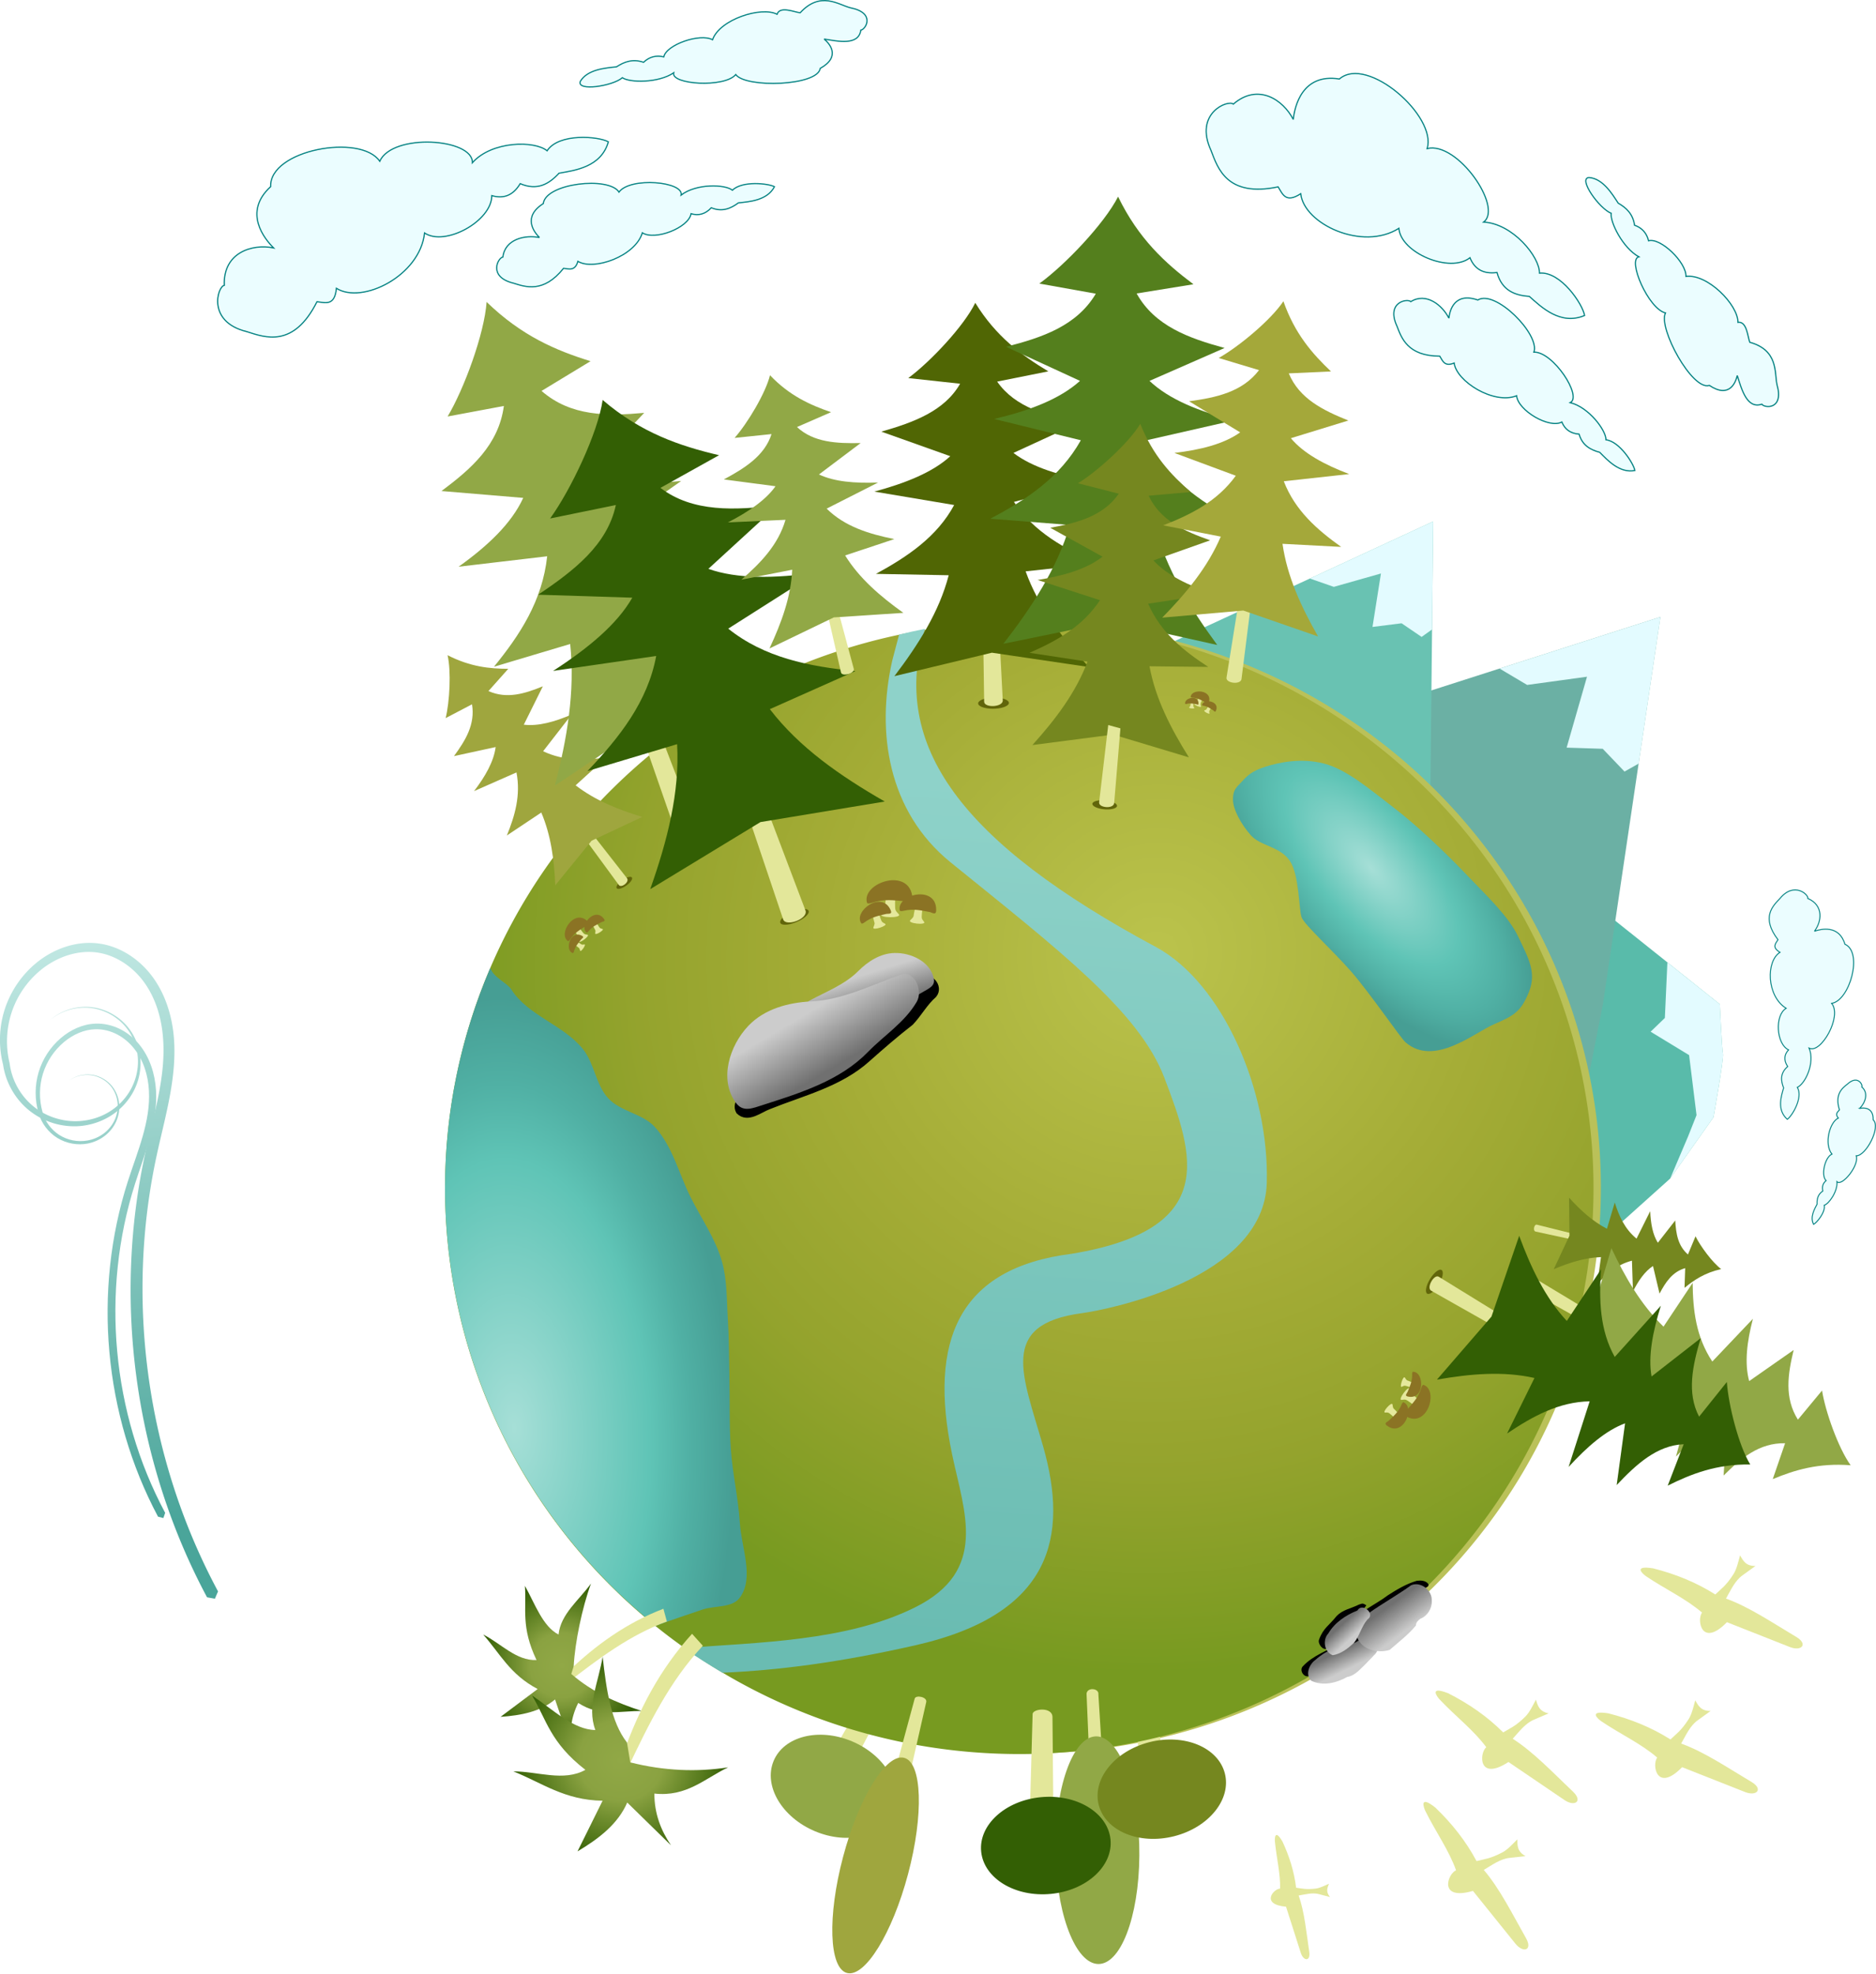 <?xml version="1.0" encoding="UTF-8"?>
<svg width="128.5mm" height="135.19mm" version="1.1" viewBox="0 0 455.31 479.02" xmlns="http://www.w3.org/2000/svg" xmlns:xlink="http://www.w3.org/1999/xlink">
<defs>
<linearGradient id="j">
<stop stop-color="#4aa59a" offset="0"/>
<stop stop-color="#c3e9e4" offset="1"/>
</linearGradient>
<linearGradient id="a">
<stop stop-color="#ccc" offset="0"/>
<stop stop-color="#707070" offset="1"/>
</linearGradient>
<linearGradient id="c">
<stop stop-color="#91a846" offset="0"/>
<stop stop-color="#8aa241" offset=".385"/>
<stop stop-color="#335f04" offset="1"/>
</linearGradient>
<radialGradient id="h" cx="205.45" cy="424.82" r="25.101" gradientTransform="matrix(2.108 -.1 .197 4.154 -272.79 -1200.9)" gradientUnits="userSpaceOnUse">
<stop stop-color="#a6dfd7" offset="0"/>
<stop stop-color="#5fc4b6" offset=".623"/>
<stop stop-color="#50b0a4" offset=".802"/>
<stop stop-color="#469e94" offset="1"/>
</radialGradient>
<radialGradient id="g" cx="316.45" cy="356.51" r="98.143" gradientTransform="matrix(-1.404 1.121 -1.105 -1.384 1238.1 566.74)" gradientUnits="userSpaceOnUse">
<stop stop-color="#bbc34c" offset="0"/>
<stop stop-color="#a4ac36" offset=".468"/>
<stop stop-color="#94a32d" offset=".722"/>
<stop stop-color="#779a20" offset="1"/>
</radialGradient>
<linearGradient id="p" x1="268.2" x2="278.8" y1="473.04" y2="328.59" gradientTransform="matrix(1.436 0 0 1.436 -51.968 -85.821)" gradientUnits="userSpaceOnUse">
<stop stop-color="#6abcb2" offset="0"/>
<stop stop-color="#8ed2c9" offset="1"/>
</linearGradient>
<radialGradient id="f" cx="348.44" cy="354.66" r="25.769" gradientTransform="matrix(-.694 .597 -1.37 -1.594 1179.7 764.74)" gradientUnits="userSpaceOnUse">
<stop stop-color="#a6dfd7" offset="0"/>
<stop stop-color="#5fc4b6" offset=".535"/>
<stop stop-color="#50b0a4" offset=".802"/>
<stop stop-color="#469e94" offset="1"/>
</radialGradient>
<radialGradient id="e" cx="222.08" cy="474.98" r="8.914" gradientTransform="matrix(2.227 0 0 2.281 -239.1 -482.5)" gradientUnits="userSpaceOnUse" xlink:href="#c"/>
<radialGradient id="d" cx="228.14" cy="484.48" r="11.945" gradientTransform="matrix(2.227 0 0 2.133 -238.19 -409.45)" gradientUnits="userSpaceOnUse" xlink:href="#c"/>
<linearGradient id="o" x1="253.18" x2="254.35" y1="367" y2="377.09" gradientTransform="matrix(1.313 -.582 .582 1.313 -237.1 111.78)" gradientUnits="userSpaceOnUse" xlink:href="#a"/>
<linearGradient id="n" x1="253.18" x2="254.35" y1="367" y2="377.09" gradientTransform="matrix(-.79 .351 .351 .79 404.58 53.074)" gradientUnits="userSpaceOnUse" xlink:href="#a"/>
<filter id="q" x="-.123" y="-.493" width="1.246" height="1.986" color-interpolation-filters="sRGB">
<feGaussianBlur stdDeviation="1.996"/>
</filter>
<linearGradient id="m" x1="257.87" x2="257.5" y1="398.08" y2="403.08" gradientTransform="matrix(-1.092 .933 -.933 -1.092 1113.5 786.5)" gradientUnits="userSpaceOnUse" xlink:href="#a"/>
<linearGradient id="l" x1="269.3" x2="268.47" y1="396.5" y2="399.76" gradientTransform="matrix(-1.092 .933 -.933 -1.092 1111.2 783.09)" gradientUnits="userSpaceOnUse" xlink:href="#a"/>
<linearGradient id="k" x1="267.87" x2="268" y1="405.81" y2="408.53" gradientTransform="matrix(-1.092 .933 -.933 -1.092 1118.6 787.17)" gradientUnits="userSpaceOnUse" xlink:href="#a"/>
<filter id="b" x="-.103" y="-.383" width="1.205" height="1.766" color-interpolation-filters="sRGB">
<feGaussianBlur stdDeviation="0.791"/>
</filter>
<linearGradient id="i" x1="147.23" x2="135.11" y1="463.19" y2="362.18" gradientUnits="userSpaceOnUse" xlink:href="#j"/>
</defs>
<g transform="translate(-119.17 -196.79)">
<path d="m508.62 418.15 27.953 22.311s0.513 11.027 0.769 12.053c0.256 1.026-2.308 15.387-2.308 15.387l-10.514 14.874-22.567 20.259-10.258-65.907z" fill="#59bbaa" fill-rule="evenodd"/>
<path d="m433.21 375.02 88.942-28.527-13.962 94.058-5.753 29.142z" fill="#6bb0a4" fill-rule="evenodd"/>
<path d="m398.83 354.87 68.182-31.552-0.725 69.27z" fill="#69c2b2" fill-rule="evenodd"/>
<path d="m507.71 484.96a139.37 137.32 0 0 1-139.37 137.32 139.37 137.32 0 0 1-139.37-137.32 139.37 137.32 0 0 1 139.37-137.32 139.37 137.32 0 0 1 139.37 137.32z" fill="#bac159"/>
<path d="m337.27 603.84-12.306 23.323c-1.158 1.745-6.137-1.009-5.164-2.698l13.61-23.627z" fill="#e3e79a" fill-rule="evenodd"/>
<path d="m397.73 599.94 4.219 26.031c0.127 2.09-5.507 2.89-5.747 0.956l-3.362-27.059z" fill="#e3e79a" fill-rule="evenodd"/>
<path d="m505.92 485.09a139.37 137.32 0 0 1-139.37 137.32 139.37 137.32 0 0 1-139.37-137.32 139.37 137.32 0 0 1 139.37-137.32 139.37 137.32 0 0 1 139.37 137.32z" fill="url(#g)"/>
<path transform="matrix(-.521 .766 -1.008 -.629 985.49 648.37)" d="m252.52 401.08c5.744 1.012 5.774 1.172 11.48 2.425 1.097 0.388 0.211 2.209-0.943 2.356-3.128 0.607-4.512-0.101-7.626-0.273-2.287-0.315-3.5-1.488-5.619-2.446-0.718-0.465-0.922-0.425-0.867-1.358 2.138 0.246 3.379-0.687 3.575-0.705z" fill-rule="evenodd" filter="url(#b)"/>
<path transform="matrix(-.919 .67 -.668 -.917 951.61 795.04)" d="m249.38 401.42c5.744 1.012 11.622 1.072 17.328 2.325 1.097 0.388 0.892 2.299-0.262 2.446-3.128 0.607-6.228-0.471-9.342-0.642-2.287-0.315-4.601-0.706-6.72-1.664-0.718-0.465-1.485-1.168-1.43-2.101 0.026-0.208 0.231-0.346 0.427-0.363z" fill-rule="evenodd" filter="url(#b)"/>
<path transform="matrix(1.313 -.582 .582 1.313 -237.1 111.78)" d="m244.38 375.31c-1.192-1.074-3.707-0.112-3.526 1.585 0.778 1.969 3.333 1.177 4.963 1.28 6.163 0.216 12.538 1.412 18.543-0.574 3.022-0.968 6.064-1.892 9.14-2.659 1.872-0.782 3.503-2.076 5.453-2.678 1.645-0.81 0.75-3.607-1.088-3.218-3.947 0.259-7.866 0.882-11.714 1.807-3.172 0.737-6.395 1.273-9.649 1.43-4.141 0.594-7.95 2.582-12.122 3.027z" fill-rule="evenodd" filter="url(#q)" stroke="#000" stroke-width="1px"/>
<path d="m343.97 609.79-5.76 25.39c-0.589 1.951-4.205 0.34-3.733-1.517l6.69-24.698c0.26-0.969 3.074-0.421 2.804 0.825z" fill="#e3e79a" fill-rule="evenodd"/>
<ellipse transform="matrix(.834 -.551 .396 .918 0 0)" cx="87.141" cy="500.03" rx="2.255" ry=".836" fill="#61650a"/>
<path d="m262.9 399.1 8.467 10.825c0.597 0.913-1.408 2.43-2.008 1.61l-8.399-11.462z" fill="#e3e79a" fill-rule="evenodd"/>
<path d="m227.33 371.04 6.397-3.351c0.813 4.88-1.6 8.783-4.38 12.574l10.12-2.201c-0.467 3.523-2.501 7.098-5.247 10.695l10.299-4.537c1.065 5.551-0.376 10.488-2.332 15.298l8.355-5.568c2.373 5.569 3.125 11.551 3.398 17.655l8.809-10.815 12.303-5.764c-5.817-1.776-11.397-3.987-16.178-7.675l7.435-6.76c-5.121 0.716-10.236 0.898-15.323-1.512l6.92-8.909c-4.147 1.784-8.095 2.882-11.607 2.465l4.622-9.312c-4.342 1.77-8.7 3.155-13.204 1.156l4.813-5.403c-4.532-0.013-9.229-0.485-14.736-3.298 0.915 3.938 0.498 11.357-0.464 15.261z" fill="#9fa63e" fill-rule="evenodd"/>
<ellipse transform="matrix(1 .01 -.186 .983 0 0)" cx="429.01" cy="369.4" rx="3.724" ry="1.381" fill="#61650a"/>
<path d="m361.49 346.34 1.058 20.468c-0.079 1.626-4.499 1.767-4.521 0.252l-0.308-21.19z" fill="#e3e79a" fill-rule="evenodd"/>
<path d="m343.68 349.38c-2.109 0.416-4.207 0.88-6.294 1.391l-1.658 6.277c-3.92 17.324-1.096 36.642 14.17 49.004 26.35 21.337 45.737 36.205 51.837 52.182 7.202 18.861 13.434 36.838-22.487 42.794-27.534 3.44-34.736 21.198-29.014 48.597 2.939 14.071 8.976 28.319-9.085 37.249-16.669 8.241-38.099 8.42-56.006 9.821 2.982 2.113 6.228 4.109 9.37 5.983 13.437-0.587 28.078-2.425 46.709-6.632 33.423-7.548 37.31-26.52 31.134-48.233-4.906-17.249-11.065-29.645 9.382-32.379 5.865-0.784 44.209-8.148 44.884-31.614 0.641-22.29-10.686-48.523-26.958-57.264-47.194-25.352-64.597-48.746-55.985-77.176z" fill="url(#p)" fill-rule="evenodd"/>
<path d="m238.17 431.64c-7.254 16.913-10.992 35.088-10.992 53.45 0.032 41.157 18.799 80.13 51.133 106.19 3.08-1.139 8.806-3.075 11.352-3.93 3.008-1.01 7.197-0.337 9.068-2.9 3.564-4.882 0.368-12.1 0-18.134-0.363-5.957-1.754-11.819-2.177-17.772-0.428-6.03-0.22-12.09-0.362-18.134-0.105-4.473-0.076-8.953-0.365-13.419-0.306-4.73-0.148-9.588-1.45-14.145-1.589-5.562-5.03-10.417-7.615-15.592-2.851-5.707-4.371-12.365-8.704-17.048-2.985-3.227-8.254-3.668-11.245-6.889-3.053-3.289-3.358-8.467-6.165-11.968-4.725-5.893-13.379-8.117-17.407-14.507-0.981-1.556-4.378-2.902-5.072-5.199z" fill="url(#h)" fill-rule="evenodd"/>
<path d="m227.81 297.85 13.649-2.551c-1.259 9.429-7.894 15.242-15.142 20.641l19.842 1.663c-2.845 6.213-8.601 11.636-15.676 16.699l21.488-2.53c-1.174 10.804-6.606 19.065-12.915 26.803l18.498-5.521c1.22 11.574-0.771 22.993-3.712 34.367l22.291-14.911 25.864-3.655c-9.69-6.545-18.7-13.757-25.407-23.233l17.478-8.231c-9.816-1.572-19.32-4.123-27.312-11.423l17.744-12.471c-8.628 0.941-16.505 0.731-22.725-2.017l13.748-14.508c-8.979 0.804-17.77 0.891-24.921-5.323l11.894-7.216c-8.323-2.579-16.69-6.096-25.225-14.374-0.54 7.754-5.491 21.156-9.461 27.789z" fill="#91a846" fill-rule="evenodd"/>
<path d="m277.36 369.5 9.457 24.672c0.582 2.014-3.958 3.672-4.599 1.827l-8.972-25.806z" fill="#e3e79a" fill-rule="evenodd"/>
<ellipse transform="matrix(.93 -.367 .197 .98 0 0)" cx="226.85" cy="512.77" rx="3.724" ry="1.381" fill="#61650a"/>
<path d="m305.35 393.14 9.339 24.662c0.542 2.023-4.818 3.933-5.44 2.085l-8.704-25.84z" fill="#e3e79a" fill-rule="evenodd"/>
<path d="m252.68 322.6 15.957-3.265c-2.069 9.663-10.123 15.907-18.86 21.76l22.849 0.724c-3.695 6.466-10.707 12.27-19.222 17.772l25.025-3.627c-2.059 11.059-8.881 19.738-16.683 27.925l21.76-6.527c0.66 11.726-2.385 23.452-6.527 35.179l26.759-16.274 30.161-4.987c-10.786-6.191-20.741-13.095-27.886-22.417l20.756-9.236c-11.254-1.121-22.084-3.254-30.856-10.297l21.34-13.567c-10.043 1.38-19.143 1.551-26.161-0.942l16.849-15.446c-10.441 1.258-20.617 1.776-28.486-4.202l14.229-7.929c-9.462-2.22-18.914-5.392-28.251-13.404-1.128 7.923-7.727 21.812-12.751 28.761z" fill="#335f04" fill-rule="evenodd"/>
<path d="m322.6 344.96 3.793 14.155c0.188 1.149-2.867 1.911-3.108 0.855l-3.38-14.772z" fill="#e3e79a" fill-rule="evenodd"/>
<path d="m297.46 303.05 8.961-0.93c-1.667 5.232-6.441 8.244-11.569 11.002l12.537 1.655c-2.387 3.374-6.563 6.2-11.551 8.776l13.972-0.633c-1.738 6.005-5.966 10.431-10.708 14.532l12.334-2.416c-0.277 6.523-2.594 12.843-5.514 19.102l15.617-7.534 16.873-1.103c-5.599-4.017-10.701-8.383-14.125-13.931l11.929-3.97c-6.133-1.238-11.978-3.013-16.421-7.39l12.487-6.334c-5.603 0.212-10.622-0.193-14.348-1.957l10.118-7.62c-5.815 0.123-11.445-0.149-15.45-3.888l8.265-3.605c-5.087-1.747-10.116-4.021-14.818-8.966-1.054 4.321-5.445 11.642-8.589 15.21z" fill="#91a846" fill-rule="evenodd"/>
<path d="m339.61 288.53 12.584 1.371c-3.825 6.66-11.268 9.37-19.123 11.627l16.738 5.959c-4.27 3.908-10.836 6.539-18.444 8.59l19.381 3.256c-4.149 7.696-11.258 12.499-18.976 16.707l17.654 0.335c-2.295 8.835-7.332 16.79-13.181 24.486l23.666-5.692 23.505 3.469c-6.513-7.142-12.242-14.615-15.317-23.209l17.554-1.909c-8.063-3.501-15.572-7.651-20.392-14.945l19.013-4.975c-7.76-1.363-14.536-3.396-19.138-6.907l16.136-7.432c-8.025-1.547-15.68-3.579-20.085-9.871l12.413-2.491c-6.476-3.889-12.718-8.48-17.726-16.626-2.715 5.596-10.896 14.308-16.264 18.258z" fill="#506604" fill-rule="evenodd"/>
<path d="m371.42 265.6 13.711 2.455c-4.661 7.827-13.015 10.639-21.791 12.879l17.949 8.275c-4.957 4.465-12.345 7.237-20.834 9.242l21.037 5.167c-5.089 9.061-13.222 14.431-21.983 19.041l19.345 1.519c-3.134 10.558-9.214 19.877-16.167 28.83l26.362-5.402 25.547 5.685c-6.648-9.063-12.413-18.477-15.188-29.082l19.392-1.205c-8.602-4.75-16.551-10.25-21.332-19.391l21.207-4.827c-8.419-2.141-15.711-5.031-20.515-9.575l18.221-7.985c-8.697-2.381-16.954-5.325-21.348-13.225l13.792-2.234c-6.834-5.119-13.362-11.075-18.29-21.259-3.369 6.607-12.952 16.646-19.115 21.092z" fill="#547f1d" fill-rule="evenodd"/>
<path d="m380.8 314.06 9.906 2.53c-3.83 5.481-10.096 7.093-16.64 8.263l12.697 7.017c-3.867 3.004-9.424 4.638-15.746 5.652l15.124 4.907c-4.209 6.361-10.451 9.858-17.11 12.764l14.08 2.146c-2.858 7.561-7.808 14.059-13.376 20.241l19.587-2.546 18.398 5.527c-4.382-6.99-8.099-14.189-9.564-22.101l14.26 0.154c-6.043-3.937-11.569-8.388-14.58-15.335l15.783-2.401c-6.049-2.017-11.233-4.523-14.507-8.106l13.766-4.872c-6.24-2.208-12.126-4.805-14.921-10.823l10.216-0.898c-4.729-4.113-9.19-8.822-12.253-16.54-2.819 4.657-10.371 11.493-15.121 14.419z" fill="#75871f" fill-rule="evenodd"/>
<ellipse transform="matrix(.993 .116 -.289 .957 0 0)" cx="491.9" cy="350.08" rx="2.996" ry="1.111" fill="#61650a"/>
<path d="m391.1 373.53-1.523 18.186c-0.251 1.427-3.803 1.089-3.645-0.251l2.206-18.745z" fill="#e3e79a" fill-rule="evenodd"/>
<path d="m422.76 343.51-2.281 18.106c-0.311 1.416-3.845 0.929-3.631-0.403l2.986-18.636z" fill="#e3e79a" fill-rule="evenodd"/>
<path d="m414.95 283.66 9.792 2.941c-4.056 5.316-10.384 6.665-16.971 7.562l12.393 7.54c-3.989 2.84-9.609 4.241-15.968 4.99l14.906 5.534c-4.471 6.18-10.853 9.413-17.628 12.039l13.979 2.732c-3.171 7.436-8.387 13.721-14.209 19.666l19.676-1.726 18.151 6.29c-4.087-7.166-7.5-14.515-8.634-22.481l14.241 0.749c-5.874-4.186-11.209-8.864-13.927-15.93l15.869-1.74c-5.96-2.268-11.034-4.988-14.156-8.704l13.957-4.293c-6.142-2.466-11.915-5.306-14.457-11.436l10.245-0.471c-4.553-4.306-8.814-9.197-11.552-17.037-3.011 4.535-10.841 11.05-15.709 13.775z" fill="#a4a83a" fill-rule="evenodd"/>
<path d="m426.39 382.8c3.339-1.051 8.68-2.153 14.144-0.725 5.464 1.428 10.877 6.079 16.683 10.517 5.806 4.438 12.717 11.017 17.771 16.32 5.054 5.303 10.312 10.185 12.693 15.232 2.381 5.047 4.509 8.577 2.539 13.419-1.971 4.842-3.721 5.7-8.523 7.797-4.801 2.097-14.507 10.336-21.397 4.352-1.225-1.063-8.687-12.042-13.237-17.227-4.551-5.185-11.243-11.243-11.968-13.056-0.725-1.813-0.517-10.294-2.901-13.781-2.384-3.488-7.102-3.552-9.429-6.165-2.328-2.613-4.352-6.271-4.352-8.704s0.863-2.908 2.176-4.352c1.313-1.444 2.463-2.576 5.803-3.627z" fill="url(#f)" fill-rule="evenodd"/>
<path d="m442.89 339.19-5.807-2.019 29.925-13.848-0.274 26.203-2.536 1.813-4.86-3.308-7.059 0.888 2.051-12.971z" fill="#e3fbff" fill-rule="evenodd"/>
<path d="m489.81 362.99-6.687-3.971 39.036-12.52-5.282 35.58-3.429 1.931-5.29-5.525-8.759-0.282 4.945-17.209z" fill="#e3fbff" fill-rule="evenodd"/>
<path d="m523.24 443.8 0.611-13.49 12.725 10.156s0.513 11.027 0.769 12.053c0.256 1.026-2.308 15.387-2.308 15.387l-10.514 14.874 4.36-10.258 2.041-5.145-1.804-14.561-9.341-5.682z" fill="#e3fbff" fill-rule="evenodd"/>
<path d="m500.72 497.55-8.885-1.924c-0.689-0.212-0.312-1.831 0.34-1.668l9.12 2.277z" fill="#e3e79a" fill-rule="evenodd"/>
<path d="m530.68 496.78-1.836 4.41c-2.478-2.138-2.902-5.144-3.091-8.248l-4.216 5.4c-1.253-1.989-1.73-4.668-1.856-7.659l-3.319 6.663c-2.89-2.373-4.245-5.493-5.285-8.767l-1.894 6.366c-3.562-1.828-6.475-4.552-9.196-7.541l0.095 9.226-3.819 8.135c3.709-1.557 7.483-2.793 11.475-2.94l-0.922 6.583c2.301-2.53 4.826-4.786 8.433-5.712l0.249 7.458c1.354-2.661 2.898-4.89 4.861-6.163l1.588 6.691c1.46-2.737 3.09-5.284 6.226-6.173l-0.162 4.784c2.31-1.91 4.899-3.657 8.889-4.556-2.131-1.616-5.057-5.566-6.219-7.958z" fill="#75871f" fill-rule="evenodd"/>
<path d="m561.39 534.2-5.863 7.071c-3.348-5.328-2.432-11.091-1.03-16.903l-10.795 7.547c-1.181-4.363-0.547-9.556 0.909-15.124l-9.858 10.376c-3.973-5.991-4.705-12.49-4.769-19.094l-7.072 10.633c-5.516-5.37-9.334-12.02-12.649-19.049l-5.03 17.012-11.608 12.799c7.697-0.77 15.329-0.913 22.749 1.069l-5.407 11.579c5.657-3.352 11.57-6.075 18.722-5.743l-3.749 13.848c3.99-4.128 8.085-7.353 12.411-8.587l-0.855 13.194c4.226-4.207 8.661-7.97 14.925-7.834l-2.997 8.701c5.324-2.209 11.067-3.959 18.909-3.36-3.005-4.172-6.156-13.082-6.943-18.134z" fill="#91a846" fill-rule="evenodd"/>
<path d="m505.89 518.72-15.245-8.547c-1.148-0.778 0.46-3.542 1.566-2.875l15.479 9.329z" fill="#e3e79a" fill-rule="evenodd"/>
<ellipse transform="matrix(.525 -.851 .824 .567 0 0)" cx="-153.66" cy="665.01" rx="3.358" ry="1.259" fill="#61650a"/>
<path d="m481.65 518.54-15.181-8.592c-1.131-0.799 0.787-4.038 1.885-3.362l15.357 9.46z" fill="#e3e79a" fill-rule="evenodd"/>
<path d="m538.28 532.13-6.734 8.41c-3.035-5.79-1.58-12.372 0.387-19.044l-11.926 9.297c-0.856-4.851 0.255-10.769 2.259-17.169l-11.193 12.43c-3.631-6.496-3.832-13.795-3.327-21.259l-8.306 12.524c-5.296-5.685-8.707-12.936-11.561-20.652l-6.725 19.595-13.23 15.294c8.104-1.414 16.088-2.113 23.664-0.395l-6.649 13.477c6.198-4.19 12.608-7.686 20.048-7.815l-5.114 15.926c4.524-4.95 9.08-8.886 13.704-10.587l-2.035 14.983c4.778-5.056 9.734-9.624 16.265-9.913l-3.883 10.052c5.751-2.873 11.9-5.258 20.038-5.133-2.777-4.506-5.296-14.362-5.681-20.021z" fill="#335f04" fill-rule="evenodd"/>
<ellipse transform="matrix(.922 .388 -.381 .925 0 0)" cx="537.1" cy="456.04" rx="15.77" ry="11.793" fill="#91a846"/>
<path d="m374.61 613.56 0.245 26.369c-0.19 2.086-5.88 2.027-5.825 0.078l0.757-27.256c-0.059-1.377 4.942-1.912 4.823 0.809z" fill="#e3e79a" fill-rule="evenodd"/>
<path d="m257.12 602.34c6.68-6.403 14.134-11.774 23.058-15.185l0.844 3.093c-9.026 3.279-16.625 9.056-24.183 14.903z" fill="#e3e79a" fill-rule="evenodd"/>
<path d="m262.6 581.04c-2.879 4.015-7.34 7.352-7.874 12.373-3.842-1.97-5.697-7.419-8.155-11.81 0.406 5.627-1.006 9.981 2.812 17.997-4.96 0.205-8.646-4.046-12.935-6.186 4.034 4.545 6.474 9.687 13.216 13.216l-8.998 6.749c5.013-0.342 9.692-1.27 13.216-4.218l3.937 11.529c-0.449-3.562-0.108-7.124 1.687-10.686 5.444 3.541 10.363 1.837 15.466 1.968-6.014-1.96-11.882-4.436-17.153-8.998l0.59-1.887c0.289-5.709 2.056-14.224 4.191-20.047z" fill="url(#e)" fill-rule="evenodd"/>
<path d="m270.39 622.43c3.75-10.639 8.908-20.581 16.745-29.197l2.618 2.902c-8.019 8.529-13.112 18.992-18.123 29.509z" fill="#e3e79a" fill-rule="evenodd"/>
<ellipse transform="matrix(.966 .257 -.257 .966 0 0)" cx="487.69" cy="542.54" rx="8.16" ry="27.019" fill="#9fa63e"/>
<path d="m385.75 607.91 1.629 26.181c6e-3 2.059-3.325 1.68-3.403-0.251l-1.099-26.098c0.207-1.625 3.059-1.288 2.873 0.168z" fill="#e3e79a" fill-rule="evenodd"/>
<path d="m271.34 619.61c-3.901-4.995-5.008-12.807-5.911-20.826-0.926 5.952-3.946 12.035-1.767 17.791-5.263-0.032-10.276-4.942-15.365-8.369 3.535 5.9 4.391 11.414 12.951 18.037-5.284 2.949-11.632 0.35-17.476 0.378 6.887 2.728 12.369 6.983 21.645 7.117l-6.082 12.289c5.267-3.128 9.848-6.709 12.063-11.854l10.62 10.382c-2.447-3.629-4.033-7.692-4.037-12.555 7.87 0.861 12.286-3.697 17.911-6.359-7.622 1.172-15.508 0.86-23.751-1.207z" fill="url(#d)" fill-rule="evenodd"/>
<ellipse transform="matrix(.988 -.152 .031 1 0 0)" cx="368.17" cy="701.7" rx="10.28" ry="27.574" fill="#91a846"/>
<ellipse transform="matrix(.995 -.096 .104 .995 0 0)" cx="304.09" cy="677.19" rx="15.77" ry="11.793" fill="#335f04"/>
<ellipse transform="matrix(.97 -.245 .253 .968 0 0)" cx="228.46" cy="709.62" rx="15.77" ry="11.793" fill="#75871f"/>
<path d="m334.19 414.48c-0.035 0.728-0.197 1.512-0.213 2.17-0.017 0.658 0.087 0.719-0.888 1.844-0.975 1.124 5.165 1.116 4.208 0.123-0.957-0.994-0.835-1.079-0.884-2.026-0.049-0.947 0.064-1.679 0.048-2.554z" fill="#e5e89c" fill-rule="evenodd"/>
<path d="m329.61 415.89c-1.529-4.864 10.523-8.994 11.036-1.068 0.104 1.605-1.25 0.705-1.949 0.653-2.697-0.202-4.837-0.652-8.041 0.423-0.72 0.242-1.018 0.08-1.046-9e-3z" fill="#8b7324" fill-rule="evenodd"/>
<path d="m341.29 416.96c-0.083 0.576-0.27 1.185-0.333 1.707-0.063 0.521 0.015 0.578-0.844 1.397-0.859 0.819 4.015 1.276 3.331 0.415-0.685-0.861-0.581-0.919-0.549-1.675 0.033-0.756 0.177-1.328 0.231-2.024z" fill="#e5e89c" fill-rule="evenodd"/>
<path d="m337.54 417.73c-0.847-3.976 9.031-6.346 8.84-0.016-0.039 1.282-1.046 0.466-1.596 0.372-2.126-0.364-3.79-0.882-6.415-0.27-0.59 0.138-0.814-0.013-0.829-0.086z" fill="#8b7324" fill-rule="evenodd"/>
<path d="m330.97 418.93c0.143 0.484 0.214 1.033 0.353 1.468 0.139 0.435 0.222 0.451-0.172 1.405-0.394 0.954 3.7-0.425 2.835-0.861-0.865-0.436-0.803-0.519-1.052-1.128-0.249-0.609-0.341-1.113-0.551-1.682z" fill="#e5e89c" fill-rule="evenodd"/>
<path d="m328.24 420.87c-2.13-2.84 4.968-8.239 7.118-3.168 0.435 1.027-0.673 0.741-1.151 0.863-1.845 0.471-3.375 0.655-5.268 2.076-0.425 0.319-0.661 0.28-0.699 0.228z" fill="#8b7324" fill-rule="evenodd"/>
<path d="m258.7 422.77c0.254 0.364 0.468 0.801 0.706 1.125 0.237 0.323 0.31 0.314 0.259 1.219-0.051 0.905 2.903-1.386 2.072-1.508-0.831-0.122-0.804-0.209-1.18-0.647-0.376-0.438-0.595-0.832-0.928-1.248z" fill="#e5e89c" fill-rule="evenodd"/>
<path d="m257.01 425.15c-2.548-1.773 1.719-8.25 4.917-4.624 0.648 0.734-0.34 0.805-0.695 1.04-1.374 0.907-2.572 1.487-3.715 3.199-0.257 0.385-0.46 0.417-0.507 0.385z" fill="#8b7324" fill-rule="evenodd"/>
<path d="m263.04 421.31c0.174 0.308 0.311 0.671 0.475 0.946 0.164 0.275 0.222 0.273 0.114 0.987-0.109 0.714 2.409-0.881 1.758-1.041-0.65-0.16-0.622-0.226-0.888-0.602-0.266-0.376-0.409-0.705-0.643-1.06z" fill="#e5e89c" fill-rule="evenodd"/>
<path d="m261.52 423.08c-1.889-1.599 1.986-6.419 4.252-3.3 0.459 0.632-0.33 0.614-0.63 0.773-1.159 0.617-2.154 0.987-3.19 2.259-0.233 0.286-0.397 0.297-0.431 0.268z" fill="#8b7324" fill-rule="evenodd"/>
<path d="m258.8 426.11c0.249 0.18 0.488 0.418 0.717 0.575 0.229 0.157 0.275 0.134 0.44 0.741 0.165 0.606 1.623-1.582 1.044-1.47-0.579 0.112-0.58 0.049-0.927-0.152-0.347-0.201-0.578-0.409-0.891-0.605z" fill="#e5e89c" fill-rule="evenodd"/>
<path d="m258.21 428.06c-2.083-0.575-0.675-5.818 2.248-4.176 0.592 0.333-0.048 0.608-0.233 0.844-0.713 0.914-1.381 1.572-1.764 2.961-0.086 0.312-0.214 0.381-0.252 0.37z" fill="#8b7324" fill-rule="evenodd"/>
<path d="m410.13 366.09c-0.129 0.273-0.316 0.547-0.427 0.796-0.111 0.249-0.081 0.289-0.633 0.564-0.552 0.275 1.797 1.249 1.589 0.717-0.208-0.532-0.147-0.545-0.015-0.915 0.132-0.37 0.292-0.632 0.425-0.969z" fill="#e5e89c" fill-rule="evenodd"/>
<path d="m408.15 365.9c0.189-2.103 5.455-1.764 4.39 1.348-0.216 0.63-0.59 0.071-0.849-0.06-0.999-0.506-1.746-1.019-3.142-1.118-0.314-0.022-0.402-0.131-0.398-0.17z" fill="#8b7324" fill-rule="evenodd"/>
<path d="m412.45 368.16c-0.123 0.207-0.292 0.41-0.399 0.6-0.107 0.189-0.086 0.223-0.545 0.4-0.459 0.176 1.332 1.127 1.208 0.689-0.125-0.438-0.076-0.444 0.057-0.728 0.133-0.284 0.279-0.48 0.41-0.737z" fill="#e5e89c" fill-rule="evenodd"/>
<path d="m410.89 367.86c0.309-1.655 4.463-0.989 3.383 1.401-0.219 0.484-0.474 0.011-0.669-0.112-0.755-0.477-1.309-0.941-2.41-1.124-0.247-0.041-0.309-0.135-0.303-0.165z" fill="#8b7324" fill-rule="evenodd"/>
<path d="m408.19 367.28c-0.022 0.208-0.083 0.429-0.099 0.617-0.016 0.188 0.013 0.208-0.289 0.51-0.303 0.302 1.482 0.426 1.221 0.122-0.261-0.304-0.224-0.326-0.223-0.599 1e-3 -0.272 0.047-0.48 0.057-0.731z" fill="#e5e89c" fill-rule="evenodd"/>
<path d="m406.83 367.58c-0.362-1.425 3.211-2.359 3.226-0.078 3e-3 0.462-0.375 0.176-0.578 0.147-0.78-0.113-1.395-0.287-2.345-0.045-0.213 0.054-0.297 1e-3 -0.304-0.024z" fill="#8b7324" fill-rule="evenodd"/>
<path d="m345.8 434.18c-0.857-4.068-5.534-6.249-9.541-6.147-3.423 0.087-6.434 2.026-8.815 4.412-3.263 3.27-7.724 4.943-11.794 7.136-1.665 0.897-0.462 3.933 1.508 4.34 3.439 0.711 6.804-0.248 10.216-0.374 5.781-0.214 10.97-3.257 15.873-6.094 1.583-0.916 2.931-1.482 2.553-3.273z" fill="url(#n)" fill-rule="evenodd"/>
<path d="m297.72 464.32c-4.054-5.59-1.525-13.782 3.068-18.602 3.924-4.117 9.668-5.664 15.261-5.936 7.666-0.372 14.699-4 21.937-6.567 2.962-1.05 5.358 3.817 3.664 6.696-2.959 5.028-7.891 8.102-11.851 12.164-6.709 6.881-16.242 9.877-25.202 12.75-2.892 0.928-5.092 1.957-6.877-0.506z" fill="url(#o)" fill-rule="evenodd"/>
<path transform="matrix(-.864 .739 -.737 -.863 977.02 743.89)" d="m249.38 401.42c5.744 1.012 11.622 1.072 17.328 2.325 1.097 0.388 0.892 2.299-0.262 2.446-3.128 0.607-6.228-0.471-9.342-0.642-2.287-0.315-4.601-0.706-6.72-1.664-0.718-0.465-1.485-1.168-1.43-2.101 0.026-0.208 0.231-0.346 0.427-0.363z" fill-rule="evenodd" filter="url(#b)"/>
<path d="m450.76 600.41c-1.376 1.271-2.633 2.963-4.6 3.287-2.609 1.461-5.944 2.296-8.761 0.918-1.499-1.482-0.501-3.976 1.017-5.037 2.458-2.24 5.656-3.527 8.924-3.959 1.802-0.383 3.293-2.783 5.205-2.013 1.676 1.049 1.489 3.649 0.084 4.853-0.585 0.686-1.269 1.278-1.868 1.951z" fill="url(#l)" fill-rule="evenodd"/>
<path d="m462.82 591.21c-1.853 2.254-4.191 4.026-6.381 5.931-2.874 0.892-6.754-6e-3 -7.895-3.076-0.848-2.256 0.579-4.839 2.706-5.763 3.382-2.411 7.035-4.413 10.4-6.848 2.406-1.022 5.166 1.299 5.022 3.8 0.074 1.813-1.037 3.66-2.752 4.317-0.548 0.376-1.108 0.923-1.1 1.639z" fill="url(#m)" fill-rule="evenodd"/>
<path d="m447.77 595.45c-1.469 1.341-3.125 2.688-5.157 2.976-2.057-0.756-2.51-3.759-1.054-5.282 1.56-2.658 4.25-4.437 7.055-5.57 1.137-2.047 4.52 0.834 2.427 2.187-1.442 1.683-1.875 3.975-3.27 5.688z" fill="url(#k)" fill-rule="evenodd"/>
<path d="m463.42 536.39c-0.449-0.358-0.875-0.821-1.288-1.134-0.413-0.313-0.5-0.275-0.769-1.415-0.269-1.14-3.089 2.784-2.014 2.631 1.075-0.154 1.073-0.037 1.701 0.368 0.628 0.405 1.043 0.813 1.609 1.206z" fill="#e5e89c" fill-rule="evenodd"/>
<path d="m464.64 532.82c3.81 1.261 0.902 10.858-4.395 7.539-1.073-0.672 0.125-1.123 0.479-1.545 1.37-1.629 2.642-2.788 3.429-5.33 0.177-0.571 0.417-0.687 0.487-0.664z" fill="#8b7324" fill-rule="evenodd"/>
<path d="m458.58 539.79c-0.329-0.318-0.633-0.718-0.937-0.998-0.304-0.28-0.376-0.256-0.504-1.181-0.128-0.925-2.662 1.977-1.797 1.936 0.865-0.041 0.854 0.052 1.322 0.42 0.468 0.368 0.767 0.724 1.186 1.078z" fill="#e5e89c" fill-rule="evenodd"/>
<path d="m459.81 537.04c2.929 1.288-0.103 8.687-4.057 5.653-0.801-0.614 0.184-0.882 0.497-1.19 1.21-1.19 2.307-2.014 3.124-3.972 0.183-0.44 0.383-0.514 0.436-0.49z" fill="#8b7324" fill-rule="evenodd"/>
<path d="m462.07 532.29c-0.375-0.132-0.758-0.339-1.1-0.45-0.342-0.111-0.39-0.066-0.818-0.756-0.428-0.691-1.431 2.558-0.754 2.206 0.677-0.352 0.701-0.274 1.204-0.153 0.503 0.121 0.867 0.294 1.327 0.422z" fill="#e5e89c" fill-rule="evenodd"/>
<path d="m462.08 529.65c2.793-0.053 2.975 6.963-1.252 6.003-0.856-0.195-0.164-0.771-0.022-1.132 0.548-1.395 1.134-2.457 1.098-4.319-7e-3 -0.418 0.125-0.551 0.176-0.552z" fill="#8b7324" fill-rule="evenodd"/>
<path d="m185.58 256.95c-2.214-2.175-7.506-8.675-0.725-14.869-0.362-8.948 21.887-12.953 26.475-6.165 3.138-6.893 22.713-5.567 22.486 0.363 4.744-5.346 15.153-5.395 18.133-2.901 2.87-4.366 12.477-3.508 14.869-2.176-1.734 6.141-8.114 6.94-11.968 7.616-2.45 2.649-5.282 4.303-9.429 2.539-1.761 2.933-4.105 3.727-6.891 2.901 4e-3 6.183-11.355 12.416-16.32 9.067-1.104 10.388-15.16 17.39-21.397 13.419-0.4 4.369-2.672 3.496-4.715 3.264-5.696 11.318-12.614 8.664-17.045 7.253-9.744-2.374-7.092-10.96-5.44-11.243-0.329-7.917 6.702-10.134 11.968-9.067z" fill="#ebfdff" fill-rule="evenodd" stroke="#008080" stroke-width=".287"/>
<path d="m250.11 254.43c-1.283-1.255-4.226-4.973 0.915-8.241 0.601-4.957 15.93-6.652 18.374-2.79 2.759-3.739 15.789-2.547 15.077 0.727 3.692-2.846 10.692-2.629 12.46-1.18 2.34-2.347 8.716-1.648 10.198-0.855-1.744 3.356-6.107 3.648-8.761 3.932-1.896 1.407-3.956 2.256-6.576 1.183-1.46 1.581-3.11 1.965-4.904 1.443-0.58 3.419-8.802 6.601-11.823 4.632-1.722 5.719-11.828 9.263-15.646 6.921-0.681 2.407-2.125 1.871-3.476 1.695-4.895 6.126-9.294 4.497-12.139 3.613-6.325-1.541-3.732-6.228-2.596-6.345 0.526-4.386 5.46-5.447 8.898-4.734z" fill="#ebfdff" fill-rule="evenodd" stroke="#008080" stroke-width=".287"/>
<path d="m319.18 206.26c1.278 1.066 4.209 4.237-0.94 7.126-0.616 4.287-18.071 4.803-20.501 1.503-2.77 3.264-15.789 2.409-15.067-0.426-3.699 2.506-10.695 2.412-12.458 1.185-2.346 2.057-11.178 3.369-10.196 0.874 1.754-2.92 6.116-3.231 8.769-3.511 1.9-1.24 3.961-2 6.577-1.109 1.464-1.384 3.115-1.738 4.907-1.311 0.591-2.959 8.819-5.815 11.832-4.156 1.739-4.96 11.851-8.153 15.66-6.183 0.688-2.087 4.258-0.493 5.608-0.359 4.912-5.354 9.305-1.95 12.146-1.225 6.317 1.246 3.711 5.326 2.574 5.443-0.539 3.793-5.476 2.72-8.91 2.15z" fill="#ebfdff" fill-rule="evenodd" stroke="#008080" stroke-width=".287"/>
<path d="m433.05 225.78c0.325-3.087 2.12-11.274 11.188-9.821 6.779-5.851 23.759 9.072 21.301 16.888 7.349-1.833 18.492 14.315 13.708 17.827 7.137 0.387 13.653 8.505 13.555 12.389 5.203-0.47 10.51 7.583 10.956 10.286-5.886 2.464-10.481-2.033-13.409-4.629-3.598-0.27-6.655-1.457-7.855-5.802-3.392 0.447-5.472-0.894-6.559-3.589-4.837 3.851-16.785-1.163-17.253-7.133-8.819 5.6-23.046-1.046-23.819-8.4-3.669 2.406-4.399 0.084-5.489-1.659-12.404 2.584-14.632-4.483-16.285-8.83-4.205-9.105 4.167-12.372 5.416-11.255 5.993-5.184 12.103-1.059 14.545 3.727z" fill="#ebfdff" fill-rule="evenodd" stroke="#008080" stroke-width=".287"/>
<path d="m470.82 274c0.184-1.785 1.263-6.403 7.02-4.412 4.254-2.615 15.12 8.331 13.618 12.647 4.644-0.167 11.819 10.775 8.813 12.255 4.525 1.12 8.712 6.734 8.678 9.019 3.294 0.371 6.714 5.797 7.016 7.451-3.712 0.723-6.656-2.511-8.53-4.412-2.282-0.609-4.228-1.692-5.019-4.412-2.146-0.159-3.474-1.212-4.182-2.941-3.038 1.674-10.645-2.783-10.983-6.372-5.548 2.211-14.611-3.495-15.153-7.941-2.308 0.965-2.787-0.499-3.49-1.667-7.842-0.02-9.304-4.478-10.382-7.255-2.729-5.91 2.552-6.797 3.352-5.98 3.761-2.318 7.662 0.884 9.243 4.019z" fill="#ebfdff" fill-rule="evenodd" stroke="#008080" stroke-width=".287"/>
<path d="m540.81 287.91c-0.369 1.623-1.863 5.674-6.776 2.398-4.099 1.398-12.487-13.919-10.65-17.583-4.166-0.985-9.318-12.973-6.463-13.617-3.912-2.158-7.006-8.433-6.713-10.561-2.899-1.156-8.079-8.429-5.41-8.686 3.398 0.237 5.656 3.981 7.111 6.218 1.968 1.129 3.581 2.62 3.975 5.356 1.898 0.676 2.963 1.986 3.397 3.776 2.905-0.818 9.186 5.216 9.077 8.653 5.209-0.703 12.647 6.856 12.62 11.143 2.172-0.335 2.373 3.57 2.867 4.833 7 1.945 5.963 7.404 6.607 10.265 1.759 6.194-3.06 5.725-3.68 4.765-3.624 1.242-4.91-3.643-5.962-6.961z" fill="#ebfdff" fill-rule="evenodd" stroke="#008080" stroke-width=".287"/>
<path d="m559.53 422.76c1.581-0.566 5.993-1.615 7.414 3.147 4.444 1.93 1.158 13.711-3.228 14.348 2.619 3.151-2.634 12.375-5.469 10.868 1.488 3.569-0.939 8.652-2.855 9.516 1.451 2.426-1.228 6.904-2.44 7.756-2.583-2.29-1.471-5.586-0.893-7.623-0.714-1.817-0.853-3.586 0.983-5.191-1.015-1.548-0.85-2.877 0.209-4.04-3.013-1.453-3.375-8.454-0.575-10.084-4.8-2.983-4.903-11.478-1.5-13.582-2.034-1.223-1.074-2.124-0.48-3.065-4.173-5.439-1.251-8.184 0.479-10.011 3.45-4.188 7.009-0.875 6.757-3e-3 3.934 1.703 3.359 5.65 1.6 7.964z" fill="#ebfdff" fill-rule="evenodd" stroke="#008080" stroke-width=".235"/>
<path d="m570.51 465.75c0.911-0.19 3.364-0.383 3.286 2.776 1.962 1.692-1.739 8.786-4.109 8.723 0.813 2.269-3.467 7.539-4.671 6.286 0.159 2.413-1.958 5.367-3.093 5.709 0.335 1.687-1.809 4.231-2.579 4.641-0.941-1.722 0.194-3.686 0.839-4.911-0.058-1.224 0.171-2.356 1.391-3.175-0.259-1.086 0.052-1.908 0.796-2.53-1.305-1.238-0.299-5.7 1.422-6.433-1.966-2.395-0.572-7.773 1.541-8.741-0.84-0.989-0.192-1.456 0.275-1.988-1.224-3.88 0.749-5.304 1.953-6.274 2.492-2.279 3.762 0.192 3.484 0.716 1.738 1.494 0.769 3.927-0.532 5.202z" fill="#ebfdff" fill-rule="evenodd" stroke="#008080" stroke-width=".235"/>
<path d="m484 617.16c1.629-0.996 2.993-1.468 5.385-3.847 1.028-1.022 1.765-2.624 2.564-4.103 0.417 1.416 0.778 2.859 3.077 3.334l-3.59 1.539c-2.123 0.91-3.571 2.925-5.129 4.616 5.05 3.21 9.793 8.259 14.617 12.822 2.483 2.349 0.454 3.753-2.052 2.052l-13.592-9.232c-7.376 4.796-7.102-2.147-5.385-3.59-3.05-4.131-7.434-7.469-11.284-11.54-0.703-0.743-2.666-3.409 2.052-1.539 4.899 2.482 9.402 5.557 13.335 9.489z" fill="#e3e79a" fill-rule="evenodd"/>
<path d="m524.6 618.87c1.371-1.329 2.599-2.087 4.413-4.932 0.779-1.222 1.148-2.947 1.604-4.565 0.717 1.29 1.385 2.62 3.733 2.579l-3.166 2.287c-1.872 1.353-2.844 3.636-3.994 5.627 5.63 2.026 11.364 5.915 17.07 9.311 2.937 1.748 1.265 3.563-1.553 2.451l-15.283-6.032c-6.147 6.295-7.399-0.54-6.041-2.324-3.881-3.363-8.889-5.66-13.536-8.79-0.848-0.571-3.347-2.743 1.665-1.95 5.324 1.349 10.391 3.364 15.089 6.339z" fill="#e3e79a" fill-rule="evenodd"/>
<path d="m535.48 583.69c1.371-1.329 2.599-2.087 4.413-4.932 0.779-1.222 1.148-2.947 1.604-4.565 0.717 1.29 1.385 2.62 3.733 2.579l-3.166 2.287c-1.872 1.353-2.844 3.636-3.994 5.627 5.63 2.026 11.364 5.915 17.07 9.311 2.937 1.748 1.265 3.563-1.553 2.451l-15.283-6.032c-6.147 6.295-7.399-0.54-6.041-2.324-3.881-3.363-8.889-5.66-13.536-8.79-0.848-0.571-3.347-2.743 1.665-1.95 5.324 1.349 10.391 3.364 15.089 6.339z" fill="#e3e79a" fill-rule="evenodd"/>
<path d="m477.53 648.38c1.849-0.477 3.291-0.53 6.274-2.107 1.281-0.677 2.454-1.995 3.651-3.176-0.014 1.476-0.091 2.962 1.97 4.087l-3.883 0.424c-2.296 0.25-4.27 1.755-6.253 2.918 3.893 4.544 6.955 10.758 10.237 16.531 1.69 2.972-0.662 3.723-2.561 1.363l-10.304-12.798c-8.455 2.434-6.166-4.126-4.103-5.006-1.711-4.842-4.929-9.314-7.423-14.331-0.455-0.916-1.554-4.039 2.411-0.873 3.961 3.804 7.371 8.06 9.984 12.968z" fill="#e3e79a" fill-rule="evenodd"/>
<path d="m433.74 654.85c1.355 0.158 2.33 0.494 4.724 0.211 1.028-0.121 2.15-0.697 3.251-1.177-0.39 0.98-0.823 1.951 0.261 3.232l-2.697-0.718c-1.595-0.424-3.298 0.07-4.919 0.334 1.425 4.031 1.866 8.962 2.567 13.655 0.361 2.416-1.4 2.311-2.058 0.249l-3.573-11.184c-6.263-0.555-3.047-4.338-1.445-4.393 0.106-3.668-0.887-7.478-1.257-11.464-0.068-0.728 4e-3 -3.092 1.832 0.039 1.661 3.556 2.837 7.271 3.315 11.215z" fill="#e3e79a" fill-rule="evenodd"/>
<g transform="matrix(1.436 0 0 1.436 -51.47 -98.701)" fill="url(#i)" fill-rule="evenodd">
<path d="m155.15 475.92c0.174-0.414 0.351-0.826 0.53-1.236-12.021-22.355-15.766-49.069-10.324-73.88 1.405-6.485 3.53-13.355 2.808-20.267-0.375-3.482-1.505-6.971-3.647-9.822-2.142-2.851-5.349-5.009-8.933-5.504-3.864-0.535-7.786 0.914-10.706 3.343-2.442 2.036-4.283 4.769-5.252 7.782-0.967 3.005-1.062 6.275-0.279 9.319 0.435 3.037 2.06 5.873 4.441 7.779 2.391 1.914 5.514 2.864 8.548 2.616 1.903-0.165 3.762-0.79 5.356-1.828 1.594-1.038 2.915-2.488 3.773-4.176 0.858-1.688 1.245-3.609 1.083-5.485-0.162-1.876-0.877-3.698-2.046-5.159-1.552-1.951-3.911-3.223-6.373-3.452-2.463-0.229-4.995 0.586-6.851 2.192 1.887-1.57 4.417-2.324 6.837-2.052 2.42 0.272 4.699 1.566 6.166 3.485 1.097 1.444 1.737 3.219 1.847 5.017 0.109 1.798-0.309 3.617-1.16 5.193-0.852 1.576-2.133 2.909-3.651 3.843-1.518 0.934-3.27 1.472-5.042 1.58-2.823 0.186-5.698-0.747-7.864-2.538-2.167-1.792-3.608-4.427-3.951-7.199a0.293 0.055 68.477 0 0-0.012-0.063c-0.693-2.856-0.556-5.904 0.383-8.675 0.939-2.771 2.677-5.261 4.942-7.091 2.711-2.196 6.243-3.406 9.591-2.898 3.101 0.472 5.918 2.4 7.798 4.977 1.88 2.577 2.88 5.761 3.183 9 0.636 6.53-1.41 12.95-2.912 19.659-5.588 25.261-1.829 52.48 10.389 75.301 0.443 0.083 0.886 0.162 1.329 0.239z"/>
<path d="m158.9 452.65c0.132-0.396 0.266-0.79 0.403-1.182-12.468-21.455-15.702-48.109-8.684-71.931 1.843-6.307 4.529-12.957 4.139-19.832-0.206-3.465-1.236-6.979-3.372-9.797-1.076-1.403-2.417-2.614-3.962-3.494-1.545-0.879-3.291-1.42-5.073-1.506-3.209-0.171-6.346 1.152-8.724 3.192-2.318 1.99-4.011 4.685-4.795 7.625-0.778 2.915-0.659 6.054 0.328 8.893 0.024 2.747 1.199 5.452 3.176 7.336 1.998 1.904 4.78 2.936 7.52 2.804 1.852-0.096 3.669-0.711 5.184-1.763 1.516-1.052 2.721-2.537 3.425-4.231 0.704-1.694 0.901-3.591 0.553-5.381-0.348-1.791-1.242-3.467-2.534-4.739-1.404-1.385-3.272-2.279-5.218-2.506-1.946-0.227-3.956 0.213-5.618 1.223 1.683-0.976 3.689-1.369 5.603-1.106 1.915 0.263 3.726 1.181 5.065 2.556 1.23 1.266 2.056 2.908 2.353 4.636 0.297 1.728 0.065 3.537-0.639 5.131-0.704 1.595-1.877 2.972-3.322 3.928-1.445 0.957-3.159 1.492-4.882 1.543-2.548 0.085-5.108-0.916-6.915-2.69-1.808-1.775-2.843-4.303-2.805-6.819a0.512 0.397 42.843 0 0-0.026-0.158c-0.911-2.69-0.987-5.652-0.221-8.375 0.766-2.723 2.371-5.199 4.533-7.004 2.223-1.857 5.072-2.983 7.883-2.796 1.56 0.113 3.089 0.624 4.435 1.433 1.347 0.809 2.515 1.913 3.447 3.19 1.879 2.541 2.796 5.744 2.95 8.965 0.33 6.498-2.235 12.703-4.187 19.24-7.193 24.279-3.944 51.458 8.75 73.382 0.411 0.081 0.822 0.159 1.233 0.233z"/>
<path d="m146.44 462.29c0.1-0.294 0.201-0.587 0.304-0.878-9.015-16.853-10.907-37.398-5.089-55.619 1.59-5.013 3.869-10.29 3.542-15.78-0.172-2.766-1.046-5.569-2.835-7.75-0.9-1.086-2.018-2.001-3.29-2.625-1.272-0.624-2.698-0.952-4.119-0.894-2.179 0.08-4.234 1.061-5.847 2.442-1.776 1.518-3.095 3.553-3.757 5.784-0.661 2.232-0.661 4.649-4e-3 6.873 0.485 1.737 1.645 3.273 3.176 4.217 1.532 0.943 3.415 1.281 5.169 0.936 1.031-0.209 2.015-0.649 2.845-1.289 0.83-0.64 1.504-1.48 1.932-2.433 0.428-0.952 0.606-2.013 0.499-3.046-0.108-1.032-0.503-2.031-1.14-2.843-0.844-1.084-2.115-1.816-3.464-2.004-1.349-0.188-2.76 0.169-3.851 0.967 1.107-0.775 2.515-1.095 3.838-0.882 1.323 0.213 2.547 0.958 3.341 2.023 0.593 0.802 0.945 1.774 1.02 2.762 0.075 0.988-0.124 1.991-0.553 2.878-0.429 0.887-1.085 1.658-1.878 2.235-0.793 0.577-1.721 0.96-2.683 1.127-1.632 0.294-3.367-0.052-4.755-0.939-1.389-0.887-2.421-2.31-2.835-3.893-0.594-2.111-0.563-4.384 0.082-6.465 0.646-2.081 1.904-3.964 3.572-5.353 1.522-1.266 3.4-2.111 5.323-2.155 1.254-0.024 2.51 0.292 3.628 0.871 1.118 0.578 2.101 1.416 2.888 2.408 1.584 1.974 2.37 4.539 2.502 7.117 0.282 5.197-1.895 10.138-3.569 15.32-5.95 18.543-4.06 39.462 5.105 56.656 0.301 0.08 0.603 0.158 0.904 0.233z"/>
</g>
</g>
</svg>
